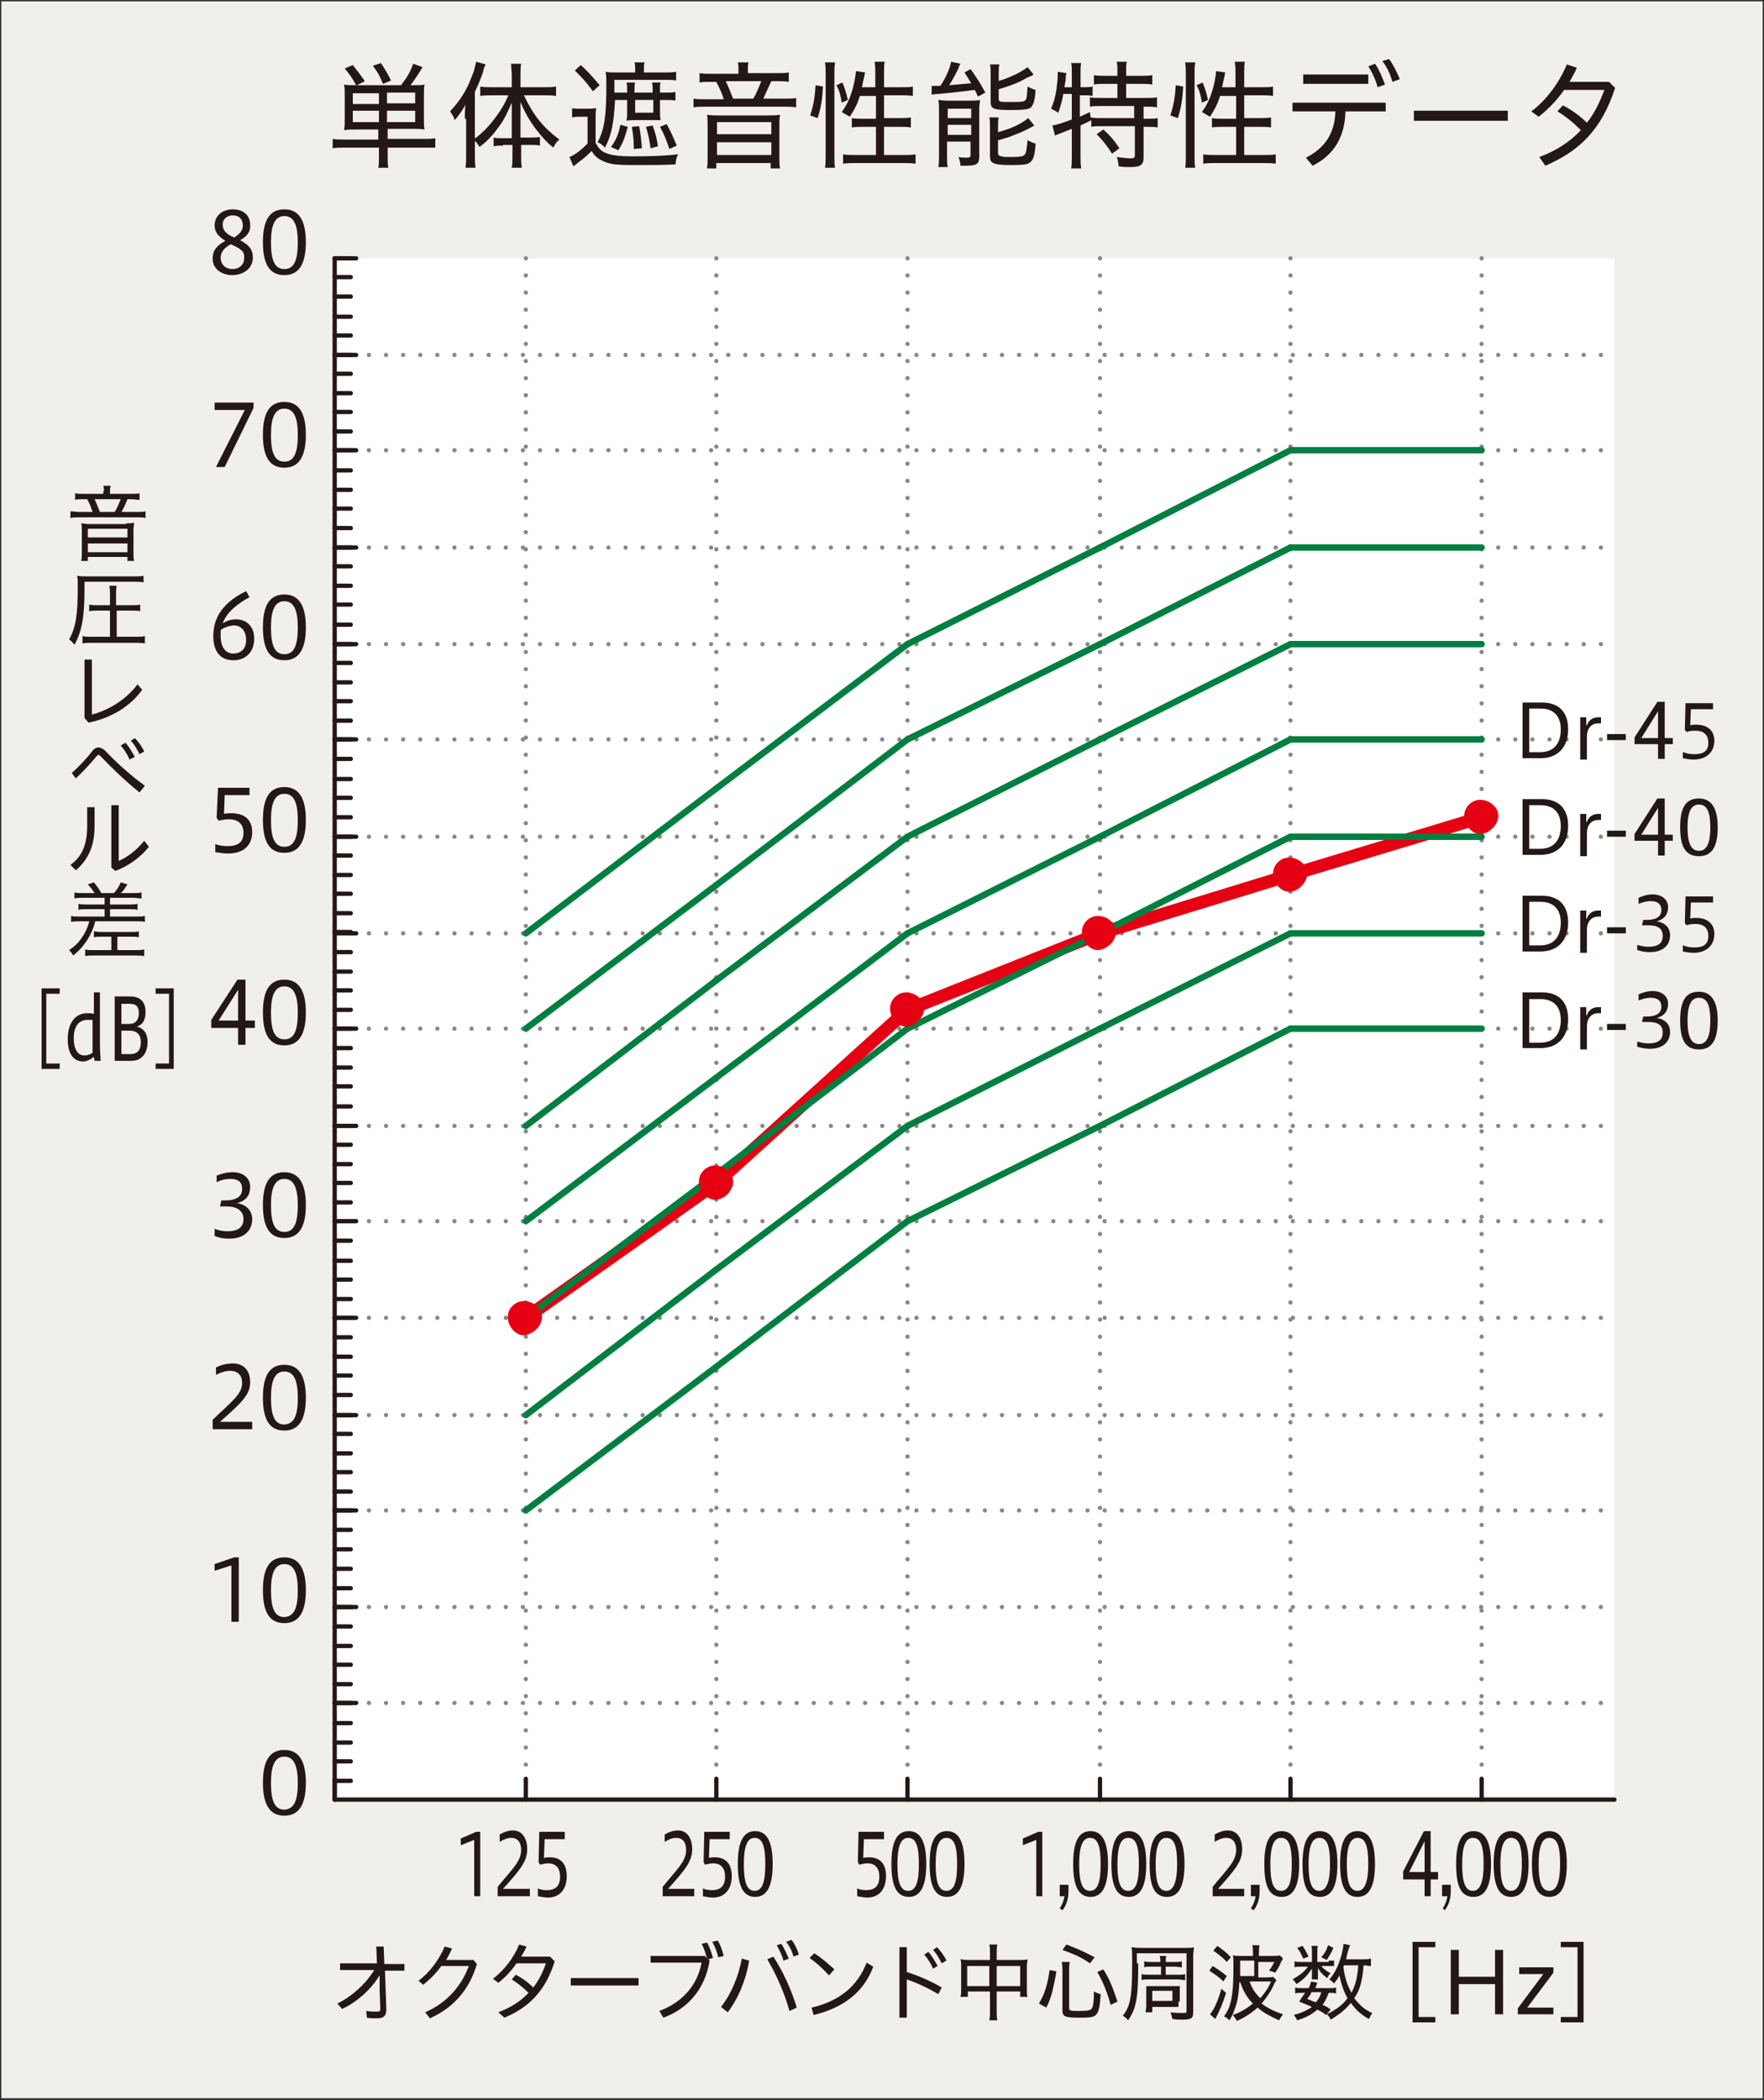 <?xml version="1.0" encoding="utf-8"?>
<svg version="1.1" xmlns="http://www.w3.org/2000/svg" xmlns:xlink="http://www.w3.org/1999/xlink" x="0px" y="0px" width="263px" height="313px" viewBox="0 0 263 313" style="enable-background:new 0 0 263 313;" xml:space="preserve">
<rect x="0" y="0" width="263" height="313" fill="#333333" stroke="none"/>
<style type="text/css">
.st0{fill:#F1EFE9;}
.st1{fill:#fff;}
	
	.st2{fill:none;stroke:#888;stroke-width:0.638;stroke-linecap:round;stroke-linejoin:round;stroke-miterlimit:10;stroke-dasharray:0,2.551;}
.st3{fill:none;stroke:#231815;stroke-width:0.638;stroke-linecap:round;stroke-linejoin:round;stroke-miterlimit:10;}
.st4{fill:none;stroke:#E50012;stroke-width:1.913;stroke-linecap:round;stroke-linejoin:round;stroke-miterlimit:10;}
.st5{fill:none;stroke:#007F41;stroke-width:0.957;stroke-linecap:round;stroke-linejoin:round;stroke-miterlimit:10;}
.st6{fill-rule:evenodd;clip-rule:evenodd;fill:#E50012;}
.st7{fill:#231815;}
</style>
<g>
	<rect x="0.2" y="0.2" class="st0" width="262.6" height="312.5"/>
	<rect x="49.9" y="38.5" class="st1" width="190.8" height="229.8"/>
	<line class="st2" x1="49.9" y1="253.8" x2="240.7" y2="253.8"/>
	<line class="st2" x1="49.9" y1="239.5" x2="240.7" y2="239.5"/>
	<line class="st2" x1="49.9" y1="225.1" x2="240.7" y2="225.1"/>
	<line class="st2" x1="49.9" y1="210.9" x2="240.7" y2="210.9"/>
	<line class="st2" x1="49.9" y1="196.4" x2="240.7" y2="196.4"/>
	<line class="st2" x1="49.9" y1="182" x2="240.7" y2="182"/>
	<line class="st2" x1="49.9" y1="167.8" x2="240.7" y2="167.8"/>
	<line class="st2" x1="49.9" y1="153.3" x2="240.7" y2="153.3"/>
	<line class="st2" x1="49.9" y1="139.1" x2="240.7" y2="139.1"/>
	<line class="st2" x1="49.9" y1="124.7" x2="240.7" y2="124.7"/>
	<line class="st2" x1="49.9" y1="110.2" x2="240.7" y2="110.2"/>
	<line class="st2" x1="49.9" y1="96" x2="240.7" y2="96"/>
	<line class="st2" x1="49.9" y1="81.6" x2="240.7" y2="81.6"/>
	<line class="st2" x1="49.9" y1="67.1" x2="240.7" y2="67.1"/>
	<line class="st2" x1="49.9" y1="52.9" x2="240.7" y2="52.9"/>
	<line class="st2" x1="49.9" y1="38.5" x2="49.9" y2="268.2"/>
	<line class="st2" x1="78.4" y1="38.5" x2="78.4" y2="268.2"/>
	<line class="st2" x1="106.8" y1="38.5" x2="106.8" y2="268.2"/>
	<line class="st2" x1="135.3" y1="38.5" x2="135.3" y2="268.2"/>
	<line class="st2" x1="164" y1="38.5" x2="164" y2="268.2"/>
	<line class="st2" x1="192.4" y1="38.5" x2="192.4" y2="268.2"/>
	<line class="st2" x1="220.9" y1="38.5" x2="220.9" y2="268.2"/>
	<line class="st3" x1="49.9" y1="38.5" x2="49.9" y2="268.2"/>
	<line class="st3" x1="49.9" y1="265.4" x2="52.3" y2="265.4"/>
	<line class="st3" x1="49.9" y1="262.5" x2="52.3" y2="262.5"/>
	<line class="st3" x1="49.9" y1="259.7" x2="52.3" y2="259.7"/>
	<line class="st3" x1="49.9" y1="256.8" x2="52.3" y2="256.8"/>
	<line class="st3" x1="49.9" y1="253.8" x2="52.3" y2="253.8"/>
	<line class="st3" x1="49.9" y1="251" x2="52.3" y2="251"/>
	<line class="st3" x1="49.9" y1="248.1" x2="52.3" y2="248.1"/>
	<line class="st3" x1="49.9" y1="245.3" x2="52.3" y2="245.3"/>
	<line class="st3" x1="49.9" y1="242.4" x2="52.3" y2="242.4"/>
	<line class="st3" x1="49.9" y1="239.5" x2="52.3" y2="239.5"/>
	<line class="st3" x1="49.9" y1="236.7" x2="52.3" y2="236.7"/>
	<line class="st3" x1="49.9" y1="233.8" x2="52.3" y2="233.8"/>
	<line class="st3" x1="49.9" y1="230.9" x2="52.3" y2="230.9"/>
	<line class="st3" x1="49.9" y1="228" x2="52.3" y2="228"/>
	<line class="st3" x1="49.9" y1="225.1" x2="52.3" y2="225.1"/>
	<line class="st3" x1="49.9" y1="222.3" x2="52.3" y2="222.3"/>
	<line class="st3" x1="49.9" y1="219.4" x2="52.3" y2="219.4"/>
	<line class="st3" x1="49.9" y1="216.6" x2="52.3" y2="216.6"/>
	<line class="st3" x1="49.9" y1="213.7" x2="52.3" y2="213.7"/>
	<line class="st3" x1="49.9" y1="210.9" x2="52.3" y2="210.9"/>
	<line class="st3" x1="49.9" y1="207.9" x2="52.3" y2="207.9"/>
	<line class="st3" x1="49.9" y1="205" x2="52.3" y2="205"/>
	<line class="st3" x1="49.9" y1="202.2" x2="52.3" y2="202.2"/>
	<line class="st3" x1="49.9" y1="199.3" x2="52.3" y2="199.3"/>
	<line class="st3" x1="49.9" y1="196.4" x2="52.3" y2="196.4"/>
	<line class="st3" x1="49.9" y1="193.6" x2="52.3" y2="193.6"/>
	<line class="st3" x1="49.9" y1="190.7" x2="52.3" y2="190.7"/>
	<line class="st3" x1="49.9" y1="187.9" x2="52.3" y2="187.9"/>
	<line class="st3" x1="49.9" y1="184.9" x2="52.3" y2="184.9"/>
	<line class="st3" x1="49.9" y1="182" x2="52.3" y2="182"/>
	<line class="st3" x1="49.9" y1="179.2" x2="52.3" y2="179.2"/>
	<line class="st3" x1="49.9" y1="176.3" x2="52.3" y2="176.3"/>
	<line class="st3" x1="49.9" y1="173.5" x2="52.3" y2="173.5"/>
	<line class="st3" x1="49.9" y1="170.6" x2="52.3" y2="170.6"/>
	<line class="st3" x1="49.9" y1="167.8" x2="52.3" y2="167.8"/>
	<line class="st3" x1="49.9" y1="164.9" x2="52.3" y2="164.9"/>
	<line class="st3" x1="49.9" y1="161.9" x2="52.3" y2="161.9"/>
	<line class="st3" x1="49.9" y1="159.1" x2="52.3" y2="159.1"/>
	<line class="st3" x1="49.9" y1="156.2" x2="52.3" y2="156.2"/>
	<line class="st3" x1="49.9" y1="153.3" x2="52.3" y2="153.3"/>
	<line class="st3" x1="49.9" y1="150.5" x2="52.3" y2="150.5"/>
	<line class="st3" x1="49.9" y1="147.6" x2="52.3" y2="147.6"/>
	<line class="st3" x1="49.9" y1="144.8" x2="52.3" y2="144.8"/>
	<line class="st3" x1="49.9" y1="141.9" x2="52.3" y2="141.9"/>
	<line class="st3" x1="49.9" y1="138.9" x2="52.3" y2="138.9"/>
	<line class="st3" x1="49.9" y1="136.1" x2="52.3" y2="136.1"/>
	<line class="st3" x1="49.9" y1="133.2" x2="52.3" y2="133.2"/>
	<line class="st3" x1="49.9" y1="130.4" x2="52.3" y2="130.4"/>
	<line class="st3" x1="49.9" y1="127.5" x2="52.3" y2="127.5"/>
	<line class="st3" x1="49.9" y1="124.7" x2="52.3" y2="124.7"/>
	<line class="st3" x1="49.9" y1="121.8" x2="52.3" y2="121.8"/>
	<line class="st3" x1="49.9" y1="118.9" x2="52.3" y2="118.9"/>
	<line class="st3" x1="49.9" y1="116.1" x2="52.3" y2="116.1"/>
	<line class="st3" x1="49.9" y1="113.1" x2="52.3" y2="113.1"/>
	<line class="st3" x1="49.9" y1="110.2" x2="52.3" y2="110.2"/>
	<line class="st3" x1="49.9" y1="107.4" x2="52.3" y2="107.4"/>
	<line class="st3" x1="49.9" y1="104.5" x2="52.3" y2="104.5"/>
	<line class="st3" x1="49.9" y1="101.7" x2="52.3" y2="101.7"/>
	<line class="st3" x1="49.9" y1="98.8" x2="52.3" y2="98.8"/>
	<line class="st3" x1="49.9" y1="96" x2="52.3" y2="96"/>
	<line class="st3" x1="49.9" y1="93.1" x2="52.3" y2="93.1"/>
	<line class="st3" x1="49.9" y1="90.1" x2="52.3" y2="90.1"/>
	<line class="st3" x1="49.9" y1="87.3" x2="52.3" y2="87.3"/>
	<line class="st3" x1="49.9" y1="84.4" x2="52.3" y2="84.4"/>
	<line class="st3" x1="49.9" y1="81.6" x2="52.3" y2="81.6"/>
	<line class="st3" x1="49.9" y1="78.7" x2="52.3" y2="78.7"/>
	<line class="st3" x1="49.9" y1="75.8" x2="52.3" y2="75.8"/>
	<line class="st3" x1="49.9" y1="73" x2="52.3" y2="73"/>
	<line class="st3" x1="49.9" y1="70.1" x2="52.3" y2="70.1"/>
	<line class="st3" x1="49.9" y1="67.1" x2="52.3" y2="67.1"/>
	<line class="st3" x1="49.9" y1="64.3" x2="52.3" y2="64.3"/>
	<line class="st3" x1="49.9" y1="61.4" x2="52.3" y2="61.4"/>
	<line class="st3" x1="49.9" y1="58.6" x2="52.3" y2="58.6"/>
	<line class="st3" x1="49.9" y1="55.7" x2="52.3" y2="55.7"/>
	<line class="st3" x1="49.9" y1="52.9" x2="52.3" y2="52.9"/>
	<line class="st3" x1="49.9" y1="50" x2="52.3" y2="50"/>
	<line class="st3" x1="49.9" y1="47.2" x2="52.3" y2="47.2"/>
	<line class="st3" x1="49.9" y1="44.2" x2="52.3" y2="44.2"/>
	<line class="st3" x1="49.9" y1="41.3" x2="52.3" y2="41.3"/>
	<line class="st3" x1="49.9" y1="38.5" x2="52.3" y2="38.5"/>
	<line class="st3" x1="49.9" y1="253.8" x2="53.1" y2="253.8"/>
	<line class="st3" x1="49.9" y1="239.5" x2="53.1" y2="239.5"/>
	<line class="st3" x1="49.9" y1="225.1" x2="53.1" y2="225.1"/>
	<line class="st3" x1="49.9" y1="210.9" x2="53.1" y2="210.9"/>
	<line class="st3" x1="49.9" y1="196.4" x2="53.1" y2="196.4"/>
	<line class="st3" x1="49.9" y1="182" x2="53.1" y2="182"/>
	<line class="st3" x1="49.9" y1="167.8" x2="53.1" y2="167.8"/>
	<line class="st3" x1="49.9" y1="153.3" x2="53.1" y2="153.3"/>
	<line class="st3" x1="49.9" y1="139.1" x2="53.1" y2="139.1"/>
	<line class="st3" x1="49.9" y1="124.7" x2="53.1" y2="124.7"/>
	<line class="st3" x1="49.9" y1="110.2" x2="53.1" y2="110.2"/>
	<line class="st3" x1="49.9" y1="96" x2="53.1" y2="96"/>
	<line class="st3" x1="49.9" y1="81.6" x2="53.1" y2="81.6"/>
	<line class="st3" x1="49.9" y1="67.1" x2="53.1" y2="67.1"/>
	<line class="st3" x1="49.9" y1="52.9" x2="53.1" y2="52.9"/>
	<line class="st3" x1="49.9" y1="38.5" x2="53.1" y2="38.5"/>
	<line class="st3" x1="49.9" y1="268.2" x2="240.7" y2="268.2"/>
	<line class="st3" x1="49.9" y1="268.2" x2="49.9" y2="265.1"/>
	<line class="st3" x1="78.4" y1="268.2" x2="78.4" y2="265.1"/>
	<line class="st3" x1="106.8" y1="268.2" x2="106.8" y2="265.1"/>
	<line class="st3" x1="135.3" y1="268.2" x2="135.3" y2="265.1"/>
	<line class="st3" x1="164" y1="268.2" x2="164" y2="265.1"/>
	<line class="st3" x1="192.4" y1="268.2" x2="192.4" y2="265.1"/>
	<line class="st3" x1="220.9" y1="268.2" x2="220.9" y2="265.1"/>
	<line class="st4" x1="78.4" y1="196.4" x2="106.8" y2="176.3"/>
	<line class="st4" x1="106.8" y1="176.3" x2="135.3" y2="150.5"/>
	<line class="st4" x1="135.3" y1="150.5" x2="164" y2="139.1"/>
	<line class="st4" x1="164" y1="139.1" x2="192.4" y2="130.4"/>
	<line class="st4" x1="192.4" y1="130.4" x2="220.9" y2="121.8"/>
	<g>
		<line class="st5" x1="78.4" y1="225.1" x2="106.8" y2="203.7"/>
		<line class="st5" x1="106.8" y1="203.7" x2="135.3" y2="182"/>
		<line class="st5" x1="135.3" y1="182" x2="164" y2="167.8"/>
		<line class="st5" x1="164" y1="167.8" x2="192.4" y2="153.3"/>
		<line class="st5" x1="192.4" y1="153.3" x2="220.9" y2="153.3"/>
		<line class="st5" x1="78.4" y1="210.9" x2="106.8" y2="189.2"/>
		<line class="st5" x1="106.8" y1="189.2" x2="135.3" y2="167.8"/>
		<line class="st5" x1="135.3" y1="167.8" x2="164" y2="153.3"/>
		<line class="st5" x1="164" y1="153.3" x2="192.4" y2="139.1"/>
		<line class="st5" x1="192.4" y1="139.1" x2="220.9" y2="139.1"/>
		<line class="st5" x1="78.4" y1="196.4" x2="106.8" y2="175"/>
		<line class="st5" x1="106.8" y1="175" x2="135.3" y2="153.3"/>
		<line class="st5" x1="135.3" y1="153.3" x2="164" y2="139.1"/>
		<line class="st5" x1="164" y1="139.1" x2="192.4" y2="124.7"/>
		<line class="st5" x1="192.4" y1="124.7" x2="220.9" y2="124.7"/>
		<line class="st5" x1="78.4" y1="182" x2="106.8" y2="160.6"/>
		<line class="st5" x1="106.8" y1="160.6" x2="135.3" y2="139.1"/>
		<line class="st5" x1="135.3" y1="139.1" x2="164" y2="124.7"/>
		<line class="st5" x1="164" y1="124.7" x2="192.4" y2="110.2"/>
		<line class="st5" x1="192.4" y1="110.2" x2="220.9" y2="110.2"/>
		<line class="st5" x1="78.4" y1="167.8" x2="106.8" y2="146.1"/>
		<line class="st5" x1="106.8" y1="146.1" x2="135.3" y2="124.7"/>
		<line class="st5" x1="135.3" y1="124.7" x2="164" y2="110.2"/>
		<line class="st5" x1="164" y1="110.2" x2="192.4" y2="96"/>
		<line class="st5" x1="192.4" y1="96" x2="220.9" y2="96"/>
		<line class="st5" x1="78.4" y1="153.3" x2="106.8" y2="131.9"/>
		<line class="st5" x1="106.8" y1="131.9" x2="135.3" y2="110.2"/>
		<line class="st5" x1="135.3" y1="110.2" x2="164" y2="96"/>
		<line class="st5" x1="164" y1="96" x2="192.4" y2="81.6"/>
		<line class="st5" x1="192.4" y1="81.6" x2="220.9" y2="81.6"/>
		<line class="st5" x1="78.4" y1="139.1" x2="106.8" y2="117.5"/>
		<line class="st5" x1="106.8" y1="117.5" x2="135.3" y2="96"/>
		<line class="st5" x1="135.3" y1="96" x2="164" y2="81.6"/>
		<line class="st5" x1="164" y1="81.6" x2="192.4" y2="67.1"/>
		<line class="st5" x1="192.4" y1="67.1" x2="220.9" y2="67.1"/>
	</g>
	<path class="st6" d="M80.8,196.3c0-1.3-1.3-2.4-2.7-2.4c-1.3,0-2.4,1.1-2.4,2.4c0,1.3,1.1,2.7,2.4,2.7
		C79.5,198.9,80.8,197.6,80.8,196.3z"/>
	<path class="st6" d="M109.3,176.1c0-1.3-1.3-2.4-2.7-2.4c-1.3,0-2.4,1.1-2.4,2.4c0,1.3,1.1,2.7,2.4,2.7
		C108,178.8,109.3,177.5,109.3,176.1z"/>
	<path class="st6" d="M137.8,150.3c0-1.3-1.3-2.4-2.7-2.4c-1.3,0-2.4,1.1-2.4,2.4c0,1.3,1.1,2.7,2.4,2.7
		C136.4,153,137.8,151.6,137.8,150.3z"/>
	<path class="st6" d="M166.4,138.9c0-1.3-1.3-2.4-2.7-2.4c-1.3,0-2.4,1.1-2.4,2.4c0,1.3,1.1,2.7,2.4,2.7
		C165.1,141.5,166.4,140.2,166.4,138.9z"/>
	<path class="st6" d="M194.9,130.2c0-1.3-1.3-2.4-2.7-2.4c-1.3,0-2.4,1.1-2.4,2.4c0,1.3,1.1,2.7,2.4,2.7
		C193.6,132.9,194.9,131.5,194.9,130.2z"/>
	<path class="st6" d="M223.4,121.6c0-1.3-1.3-2.4-2.7-2.4c-1.3,0-2.4,1.1-2.4,2.4c0,1.3,1.1,2.7,2.4,2.7
		C222,124.3,223.4,122.9,223.4,121.6z"/>
	<g>
		<path class="st7" d="M35.8,35.8c1.1,0.6,1.9,1.2,1.9,2.6c0,1.6-1.4,2.6-3.1,2.6c-1.4,0-2.9-0.8-2.9-2.5c0-1.3,0.8-2,1.9-2.6
			c-0.9-0.6-1.6-1.2-1.6-2.3c0-1.4,1.1-2.4,2.7-2.4c1.7,0,2.6,1,2.6,2.3C37.4,34.6,36.7,35.3,35.8,35.8z M34.4,36.4
			c-1.1,0.6-1.5,1.3-1.5,2c0,1,0.7,1.7,1.8,1.7c1,0,1.7-0.7,1.7-1.6C36.5,37.5,36,37.1,34.4,36.4z M34.9,35.4c0.8-0.5,1.3-1,1.3-1.8
			c0-0.9-0.5-1.5-1.5-1.5c-0.9,0-1.5,0.6-1.5,1.3C33.2,34.3,33.6,34.8,34.9,35.4z"/>
		<path class="st7" d="M39.2,36.1c0-3.3,1-4.9,3.2-4.9s3.2,1.7,3.2,4.9c0,3.2-1,4.9-3.2,4.9S39.2,39.4,39.2,36.1z M44.4,36.1
			c0-2.6-0.6-3.9-2-3.9c-1.4,0-2,1.3-2,3.9c0,2.6,0.5,4,2,4C43.9,40.1,44.4,38.7,44.4,36.1z"/>
		<path class="st7" d="M32.2,69.6l4.3-8.5H32V60h5.8v0.8l-4.3,8.8H32.2z"/>
		<path class="st7" d="M39.2,64.8c0-3.3,1-4.9,3.2-4.9s3.2,1.7,3.2,4.9c0,3.2-1,4.9-3.2,4.9S39.2,68.1,39.2,64.8z M44.4,64.8
			c0-2.6-0.6-3.9-2-3.9c-1.4,0-2,1.3-2,3.9c0,2.6,0.5,4,2,4C43.9,68.8,44.4,67.4,44.4,64.8z"/>
		<path class="st7" d="M37.2,89c-2,1.1-3.4,2.3-4,3.9c0.6-0.4,1.3-0.6,2-0.6c1.4,0,2.7,0.9,2.7,2.9c0,1.9-1.2,3.2-3.1,3.2
			c-2.1,0-3-1.5-3-3.6c0-2.9,1.6-5.1,4.9-6.7L37.2,89z M32.9,93.9c0,0.2,0,0.4,0,0.8c0,1.9,0.8,2.7,1.9,2.7c1.1,0,1.9-0.7,1.9-2
			c0-1.2-0.6-2.2-1.9-2.2C34.1,93.3,33.4,93.5,32.9,93.9z"/>
		<path class="st7" d="M39.2,93.5c0-3.3,1-4.9,3.2-4.9s3.2,1.7,3.2,4.9c0,3.2-1,4.9-3.2,4.9S39.2,96.8,39.2,93.5z M44.4,93.5
			c0-2.6-0.6-3.9-2-3.9c-1.4,0-2,1.3-2,3.9c0,2.6,0.5,4,2,4C43.9,97.5,44.4,96.1,44.4,93.5z"/>
		<path class="st7" d="M32.1,125.8c0.5,0.2,1.2,0.3,1.8,0.3c1.5,0,2.4-0.5,2.4-2c0-1.3-0.8-2-2.2-2c-0.4,0-1,0.1-1.5,0.2l-0.3-0.4
			l0.2-4.5h4.7v1.1h-3.7l-0.1,2.8c0.4-0.1,0.7-0.1,1.1-0.1c2.1,0,3.1,1.1,3.1,2.8c0,1.9-1.2,3.2-3.6,3.2c-0.6,0-1.3-0.1-1.9-0.2
			V125.8z"/>
		<path class="st7" d="M39.2,122.2c0-3.3,1-4.9,3.2-4.9s3.2,1.7,3.2,4.9c0,3.2-1,4.9-3.2,4.9S39.2,125.5,39.2,122.2z M44.4,122.2
			c0-2.6-0.6-3.9-2-3.9c-1.4,0-2,1.3-2,3.9c0,2.6,0.5,4,2,4C43.9,126.2,44.4,124.8,44.4,122.2z"/>
		<path class="st7" d="M35.5,155.7v-2.5h-4V152l3.9-6h1.2v6.1H38v1.1h-1.4v2.5H35.5z M35.5,152.1v-4.6l-2.9,4.6H35.5z"/>
		<path class="st7" d="M39.2,150.9c0-3.3,1-4.9,3.2-4.9s3.2,1.7,3.2,4.9c0,3.2-1,4.9-3.2,4.9S39.2,154.2,39.2,150.9z M44.4,150.9
			c0-2.6-0.6-3.9-2-3.9c-1.4,0-2,1.3-2,3.9c0,2.6,0.5,4,2,4C43.9,154.9,44.4,153.5,44.4,150.9z"/>
		<path class="st7" d="M31.9,183.1c0.5,0.2,1.2,0.4,2,0.4c1.7,0,2.4-0.7,2.4-1.8c0-1.3-1-1.9-2.5-1.9h-1l0.2-0.9h0.6
			c1.5,0,2.5-0.5,2.5-1.7c0-0.9-0.4-1.5-1.8-1.5c-0.9,0-1.7,0.3-2,0.5v-1c0.8-0.3,1.5-0.5,2.4-0.5c1.6,0,2.6,0.9,2.6,2.2
			c0,1.2-0.6,2.1-2,2.4c1.4,0.2,2.3,1.1,2.3,2.4c0,1.6-1.1,2.9-3.4,2.9c-1.1,0-1.7-0.2-2.2-0.4V183.1z"/>
		<path class="st7" d="M39.2,179.6c0-3.3,1-4.9,3.2-4.9s3.2,1.7,3.2,4.9c0,3.2-1,4.9-3.2,4.9S39.2,182.9,39.2,179.6z M44.4,179.6
			c0-2.6-0.6-3.9-2-3.9c-1.4,0-2,1.3-2,3.9c0,2.6,0.5,4,2,4C43.9,183.6,44.4,182.2,44.4,179.6z"/>
		<path class="st7" d="M31.7,213v-1.4c2.8-2.7,4.4-3.8,4.4-5.5c0-1.1-0.6-1.8-1.8-1.8c-0.8,0-1.5,0.3-2.1,0.6v-1.1
			c0.8-0.4,1.6-0.6,2.5-0.6c1.7,0,2.6,1.1,2.6,2.8c0,1.8-1.2,3-4.5,5.9h4.8v1.1H31.7z"/>
		<path class="st7" d="M39.2,208.3c0-3.3,1-4.9,3.2-4.9s3.2,1.7,3.2,4.9c0,3.2-1,4.9-3.2,4.9S39.2,211.6,39.2,208.3z M44.4,208.3
			c0-2.6-0.6-3.9-2-3.9c-1.4,0-2,1.3-2,3.9c0,2.6,0.5,4,2,4C43.9,212.2,44.4,210.9,44.4,208.3z"/>
		<path class="st7" d="M34.5,241.7v-8.4l-2.5,0.8v-1l2.9-1h0.7v9.6H34.5z"/>
		<path class="st7" d="M39.2,237c0-3.3,1-4.9,3.2-4.9s3.2,1.7,3.2,4.9c0,3.2-1,4.9-3.2,4.9S39.2,240.3,39.2,237z M44.4,237
			c0-2.6-0.6-3.9-2-3.9c-1.4,0-2,1.3-2,3.9c0,2.6,0.5,4,2,4C43.9,240.9,44.4,239.6,44.4,237z"/>
		<path class="st7" d="M39.2,265.7c0-3.3,1-4.9,3.2-4.9s3.2,1.7,3.2,4.9c0,3.2-1,4.9-3.2,4.9S39.2,268.9,39.2,265.7z M44.4,265.7
			c0-2.6-0.6-3.9-2-3.9c-1.4,0-2,1.3-2,3.9c0,2.6,0.5,4,2,4C43.9,269.6,44.4,268.3,44.4,265.7z"/>
	</g>
	<g>
		<path class="st7" d="M227,113.1v-8.4h2.9c2.5,0,3.9,1.4,3.9,4c0,2.6-1.5,4.3-4.1,4.3H227z M228,105.6v6.5h1.6c2,0,3.1-1.2,3.1-3.4
			c0-2.2-1.3-3.1-3-3.1H228z"/>
		<path class="st7" d="M235.6,113.1v-6.2h0.9v1.2h0.1c0.2-0.7,0.8-1.2,1.7-1.2c0.2,0,0.3,0,0.4,0v0.9c-0.1,0-0.2,0-0.4,0
			c-0.8,0-1.7,0.5-1.7,2v3.4H235.6z"/>
		<path class="st7" d="M239.6,109.4h2.8v0.9h-2.8V109.4z"/>
		<path class="st7" d="M247.2,113.1v-2.2h-3.5v-1l3.4-5.3h1.1v5.4h1.2v0.9h-1.2v2.2H247.2z M247.2,110v-4l-2.5,4H247.2z"/>
		<path class="st7" d="M251,112.1c0.4,0.2,1,0.3,1.6,0.3c1.3,0,2.1-0.4,2.1-1.7c0-1.2-0.7-1.8-1.9-1.8c-0.3,0-0.9,0-1.3,0.2
			l-0.3-0.3l0.1-4h4.1v0.9h-3.3l-0.1,2.4c0.3-0.1,0.6-0.1,0.9-0.1c1.8,0,2.7,1,2.7,2.4c0,1.6-1.1,2.8-3.1,2.8
			c-0.5,0-1.1-0.1-1.6-0.2V112.1z"/>
		<path class="st7" d="M227,127.5v-8.4h2.9c2.5,0,3.9,1.4,3.9,4c0,2.6-1.5,4.3-4.1,4.3H227z M228,120v6.5h1.6c2,0,3.1-1.2,3.1-3.4
			c0-2.2-1.3-3.1-3-3.1H228z"/>
		<path class="st7" d="M235.6,127.5v-6.2h0.9v1.2h0.1c0.2-0.7,0.8-1.2,1.7-1.2c0.2,0,0.3,0,0.4,0v0.9c-0.1,0-0.2,0-0.4,0
			c-0.8,0-1.7,0.5-1.7,2v3.4H235.6z"/>
		<path class="st7" d="M239.6,123.8h2.8v0.9h-2.8V123.8z"/>
		<path class="st7" d="M247.2,127.5v-2.2h-3.5v-1l3.4-5.3h1.1v5.4h1.2v0.9h-1.2v2.2H247.2z M247.2,124.4v-4l-2.5,4H247.2z"/>
		<path class="st7" d="M250.5,123.3c0-2.9,0.8-4.3,2.8-4.3c1.9,0,2.8,1.5,2.8,4.3c0,2.8-0.8,4.3-2.8,4.3
			C251.3,127.6,250.5,126.2,250.5,123.3z M255,123.3c0-2.3-0.5-3.4-1.7-3.4c-1.2,0-1.7,1.2-1.7,3.4c0,2.3,0.5,3.5,1.7,3.5
			C254.5,126.8,255,125.6,255,123.3z"/>
		<path class="st7" d="M227,141.9v-8.4h2.9c2.5,0,3.9,1.4,3.9,4c0,2.6-1.5,4.3-4.1,4.3H227z M228,134.4v6.5h1.6c2,0,3.1-1.2,3.1-3.4
			c0-2.2-1.3-3.1-3-3.1H228z"/>
		<path class="st7" d="M235.6,141.9v-6.2h0.9v1.2h0.1c0.2-0.7,0.8-1.2,1.7-1.2c0.2,0,0.3,0,0.4,0v0.9c-0.1,0-0.2,0-0.4,0
			c-0.8,0-1.7,0.5-1.7,2v3.4H235.6z"/>
		<path class="st7" d="M239.6,138.2h2.8v0.9h-2.8V138.2z"/>
		<path class="st7" d="M244,140.8c0.4,0.1,1,0.3,1.8,0.3c1.5,0,2.1-0.6,2.1-1.6c0-1.2-0.8-1.6-2.2-1.6h-0.9l0.2-0.8h0.5
			c1.3,0,2.2-0.4,2.2-1.5c0-0.7-0.4-1.3-1.6-1.3c-0.8,0-1.5,0.3-1.8,0.4v-0.9c0.7-0.3,1.3-0.5,2.1-0.5c1.4,0,2.3,0.8,2.3,1.9
			c0,1-0.5,1.8-1.7,2.1c1.2,0.2,2,0.9,2,2.1c0,1.4-1,2.5-3,2.5c-0.9,0-1.5-0.2-1.9-0.3V140.8z"/>
		<path class="st7" d="M251,140.9c0.4,0.2,1,0.3,1.6,0.3c1.3,0,2.1-0.4,2.1-1.7c0-1.2-0.7-1.8-1.9-1.8c-0.3,0-0.9,0-1.3,0.2
			l-0.3-0.3l0.1-4h4.1v0.9h-3.3l-0.1,2.4c0.3-0.1,0.6-0.1,0.9-0.1c1.8,0,2.7,1,2.7,2.4c0,1.6-1.1,2.8-3.1,2.8
			c-0.5,0-1.1-0.1-1.6-0.2V140.9z"/>
		<path class="st7" d="M227,156.3v-8.4h2.9c2.5,0,3.9,1.4,3.9,4c0,2.6-1.5,4.3-4.1,4.3H227z M228,148.9v6.5h1.6c2,0,3.1-1.2,3.1-3.4
			c0-2.2-1.3-3.1-3-3.1H228z"/>
		<path class="st7" d="M235.6,156.3v-6.2h0.9v1.2h0.1c0.2-0.7,0.8-1.2,1.7-1.2c0.2,0,0.3,0,0.4,0v0.9c-0.1,0-0.2,0-0.4,0
			c-0.8,0-1.7,0.5-1.7,2v3.4H235.6z"/>
		<path class="st7" d="M239.6,152.6h2.8v0.9h-2.8V152.6z"/>
		<path class="st7" d="M244,155.2c0.4,0.1,1,0.3,1.8,0.3c1.5,0,2.1-0.6,2.1-1.6c0-1.2-0.8-1.6-2.2-1.6h-0.9l0.2-0.8h0.5
			c1.3,0,2.2-0.4,2.2-1.5c0-0.7-0.4-1.3-1.6-1.3c-0.8,0-1.5,0.3-1.8,0.4v-0.9c0.7-0.3,1.3-0.5,2.1-0.5c1.4,0,2.3,0.8,2.3,1.9
			c0,1-0.5,1.8-1.7,2.1c1.2,0.2,2,0.9,2,2.1c0,1.4-1,2.5-3,2.5c-0.9,0-1.5-0.2-1.9-0.3V155.2z"/>
		<path class="st7" d="M250.5,152.1c0-2.9,0.8-4.3,2.8-4.3c1.9,0,2.8,1.5,2.8,4.3c0,2.8-0.8,4.3-2.8,4.3
			C251.3,156.4,250.5,155,250.5,152.1z M255,152.1c0-2.3-0.5-3.4-1.7-3.4c-1.2,0-1.7,1.2-1.7,3.4c0,2.3,0.5,3.5,1.7,3.5
			C254.5,155.6,255,154.4,255,152.1z"/>
	</g>
	<g>
		<path class="st7" d="M15.5,73.2c0-0.3,0-0.5-0.1-0.8h1.1c-0.1,0.3-0.1,0.5-0.1,0.8v0.4h3c0.7,0,1.1,0,1.4-0.1v1
			c-0.4,0-0.7-0.1-1.3-0.1H19c-0.3,0.8-0.6,1.4-0.9,1.9h2.1c0.8,0,1.1,0,1.5-0.1v1c-0.3-0.1-0.7-0.1-1.5-0.1H12
			c-0.7,0-1.1,0-1.5,0.1v-1c0.3,0,0.8,0.1,1.5,0.1h1.8c-0.2-0.6-0.4-1.2-0.8-1.9h-0.6c-0.6,0-0.9,0-1.2,0.1v-1
			c0.3,0.1,0.7,0.1,1.3,0.1h2.9V73.2z M18.8,78c0.5,0,0.7,0,1.2-0.1c0,0.4-0.1,0.6-0.1,1v3.6c0,0.5,0,0.8,0.1,1.1h-1v-0.6h-5.9v0.6
			h-1c0.1-0.4,0.1-0.7,0.1-1.1V79c0-0.3,0-0.7-0.1-1c0.4,0,0.7,0.1,1.1,0.1H18.8z M13.1,80.1H19v-1.3h-5.9V80.1z M13.1,82.3H19V81
			h-5.9V82.3z M17.1,76.3c0.4-0.6,0.6-1.2,0.9-1.9h-3.9c0.2,0.4,0.5,1.2,0.8,1.9H17.1z"/>
		<path class="st7" d="M12.6,87.8c0,4.2-0.4,6.3-1.5,8.3c-0.3-0.4-0.5-0.6-0.8-0.8c1-1.8,1.3-3.6,1.3-8c0-0.7,0-1.1-0.1-1.5
			c0.4,0.1,0.9,0.1,1.6,0.1H20c0.7,0,1.1,0,1.4-0.1v1c-0.4-0.1-0.7-0.1-1.4-0.1h-7.4V87.8z M16.5,91h-1.9c-0.5,0-0.9,0-1.3,0.1v-1
			c0.4,0.1,0.8,0.1,1.3,0.1h1.8v-1.6c0-0.5,0-0.8-0.1-1.3h1.1c-0.1,0.4-0.1,0.8-0.1,1.3v1.6h2.3c0.6,0,0.9,0,1.3-0.1v1
			C20.6,91,20.3,91,19.7,91h-2.3v3.9h2.8c0.6,0,1,0,1.4-0.1v1.1c-0.4-0.1-0.9-0.1-1.4-0.1h-6.5c-0.5,0-1,0-1.4,0.1v-1.1
			c0.4,0.1,0.8,0.1,1.4,0.1h2.7V91z"/>
		<path class="st7" d="M13.7,98.3v8.2c2.3-0.6,5-2.1,6.8-4.5l0.7,0.8c-1.8,2.5-4.6,4.2-8,4.9l-0.6-0.7v-8.7H13.7z"/>
		<path class="st7" d="M10.7,115.2c1-0.9,2.1-2,3-3.2c0.3-0.4,0.6-0.6,1-0.6c0.3,0,0.7,0.2,1,0.5c1.5,1.6,3.8,3.7,5.9,5.2l-0.8,1
			c-2-1.6-4.3-3.8-5.8-5.4c-0.1-0.1-0.2-0.2-0.3-0.2c-0.1,0-0.2,0.1-0.3,0.2c-1,1.2-2,2.3-3.1,3.3L10.7,115.2z M18.7,110.7
			c0.5,0.5,1,1.4,1.4,2.1l-0.8,0.4c-0.3-0.8-0.8-1.5-1.3-2.1L18.7,110.7z M20.1,110c0.5,0.5,1.1,1.3,1.4,2l-0.7,0.4
			c-0.4-0.8-0.8-1.5-1.3-2L20.1,110z"/>
		<path class="st7" d="M14.1,120.3v2.8c0,2.9-0.9,5-2.8,6.6l-0.8-0.8c1.8-1.3,2.5-3.1,2.5-5.9v-2.7H14.1z M17.7,120v8.3
			c1.2-0.5,2.6-1.5,3.8-3l0.7,0.9c-1.2,1.5-2.9,2.8-5,3.6l-0.6-0.5V120H17.7z"/>
		<path class="st7" d="M12.4,133.8c-0.5,0-0.9,0-1.3,0.1V133c0.3,0.1,0.7,0.1,1.3,0.1h1.7c-0.3-0.5-0.6-0.8-1-1.3l0.9-0.3
			c0.4,0.5,0.8,1,1.1,1.6H17c0.5-0.6,0.7-0.9,1-1.6l1,0.3c-0.4,0.6-0.6,1-1,1.3h1.8c0.6,0,0.9,0,1.3-0.1v0.9c-0.4,0-0.7-0.1-1.3-0.1
			h-3.4v1h3c0.5,0,0.7,0,1.1-0.1v0.9c-0.3-0.1-0.6-0.1-1.1-0.1h-3v1.1h3.9c0.6,0,0.9,0,1.3-0.1v0.9c-0.3-0.1-0.7-0.1-1.3-0.1h-6.1
			c-0.3,1.2-0.7,2-1.2,2.8c-0.6,0.9-1.2,1.6-2.1,2.3c-0.2-0.4-0.3-0.5-0.6-0.8c0.9-0.6,1.4-1.1,2-2c0.4-0.6,0.8-1.4,1-2.3h-1.4
			c-0.5,0-0.9,0-1.3,0.1v-0.9c0.3,0.1,0.7,0.1,1.3,0.1h3.7v-1.1h-2.8c-0.5,0-0.8,0-1.1,0.1v-0.9c0.3,0.1,0.6,0.1,1.1,0.1h2.8v-1
			H12.4z M15,139.6c-0.4,0-0.7,0-1,0.1v-0.9c0.3,0,0.5,0.1,1,0.1h4.6c0.5,0,0.8,0,1.1-0.1v0.9c-0.3-0.1-0.6-0.1-1.1-0.1h-2.1v2h2.7
			c0.5,0,0.9,0,1.3-0.1v1c-0.4-0.1-0.8-0.1-1.3-0.1H14c-0.5,0-0.9,0-1.3,0.1v-1c0.4,0.1,0.6,0.1,1.2,0.1h2.7v-2H15z"/>
		<path class="st7" d="M8.9,148.1h-2v10.4h2v0.8H6.2v-12h2.7V148.1z"/>
		<path class="st7" d="M14.1,158.1c0-0.2-0.1-0.4-0.1-0.6c-0.5,0.4-1.1,0.7-1.6,0.7c-1.3,0-2.3-1-2.3-3.3c0-2.8,1.4-3.9,2.9-3.9
			c0.3,0,0.6,0,1,0.1v-3.2h0.9v7.9c0,0.9,0.1,1.7,0.1,2.3H14.1z M13,152c-1.1,0-2,0.8-2,2.7c0,2,0.8,2.6,1.6,2.6
			c0.5,0,0.9-0.2,1.2-0.4V152H13z"/>
		<path class="st7" d="M17.1,158.1v-9.6h2.3c1.5,0,2.3,0.8,2.3,2.3c0,1.2-0.4,1.9-1.3,2.2c0.9,0.2,1.6,0.9,1.6,2.3
			c0,1.7-0.9,2.8-2.4,2.8H17.1z M18.1,149.6v3h1.2c0.9,0,1.4-0.6,1.4-1.6c0-1-0.4-1.4-1.4-1.4H18.1z M18.1,153.6v3.5h1.3
			c1.1,0,1.6-0.6,1.6-1.8c0-1.2-0.7-1.7-1.7-1.7H18.1z"/>
		<path class="st7" d="M25.9,147.3v12h-2.7v-0.8h2v-10.4h-2v-0.8H25.9z"/>
	</g>
	<g>
		<path class="st7" d="M50.7,293.6v-1h5.5l-0.1-2.5l1.1,0l0.1,2.6h3v1h-2.9l0.2,5.8c0,1-0.5,1.3-1.4,1.3c-0.6,0-1,0-1.5-0.1l-0.1-1
			c0.6,0.1,1.1,0.1,1.6,0.1c0.4,0,0.5-0.1,0.5-0.4l-0.1-2.9l0-2.1c-1.3,2.1-3.4,4-5.6,5l-0.7-0.8c2.2-1.1,4.2-2.9,5.5-5H50.7z"/>
		<path class="st7" d="M70.5,292l0.6,0.7c-1.2,4.1-3.7,6.6-7,8.1l-0.7-0.9c3.2-1.4,5.4-3.9,6.5-6.9h-4.1c-0.8,1.1-1.7,2-2.7,2.8
			l-0.7-0.6c1.6-1.2,3-3,3.9-5.1l1.1,0.3c-0.3,0.6-0.5,1.1-0.9,1.7H70.5z"/>
		<path class="st7" d="M74.3,299.9c1.8-0.7,3.3-1.6,4.5-2.9c-0.8-0.8-1.7-1.5-2.5-2l0.6-0.7c0.8,0.4,1.8,1.1,2.6,1.9
			c0.8-1,1.4-2.2,1.9-3.6h-4.4c-0.8,1.2-1.8,2.2-2.7,2.9l-0.8-0.6c1.6-1.2,3.1-3.1,3.9-5.1l1.1,0.3c-0.2,0.5-0.5,1-0.8,1.5h4.3
			l0.7,0.7c-1.4,4.5-3.9,6.9-7.5,8.4L74.3,299.9z"/>
		<path class="st7" d="M95.2,294.8v1.1H85.1v-1.1H95.2z"/>
		<path class="st7" d="M105.4,291.9c-0.2-0.8-0.4-1.5-0.8-2.2l0.8-0.2c0.4,0.6,0.7,1.6,0.9,2.3l-0.7,0.2l0.2,0.2
			c-0.7,4.3-3.3,7.2-6.9,8.5l-0.6-1c3.5-1.3,5.7-3.9,6.3-7.2H97v-1h8.1L105.4,291.9z M107,289.2c0.4,0.6,0.7,1.5,0.9,2.3l-0.8,0.2
			c-0.2-0.8-0.5-1.6-0.9-2.3L107,289.2z"/>
		<path class="st7" d="M107.5,299.1c1.5-1.9,2.6-4.5,3.1-7.2l1.1,0.3c-0.5,2.9-1.6,5.6-3.2,7.7L107.5,299.1z M115.3,291.6
			c1.5,2.3,2.7,5,3.5,7.6l-1.1,0.5c-0.7-2.6-1.9-5.3-3.3-7.7L115.3,291.6z M116.5,289.7c0.4,0.6,0.8,1.5,1.1,2.2l-0.8,0.3
			c-0.2-0.8-0.6-1.6-1-2.3L116.5,289.7z M118,289.1c0.5,0.6,0.9,1.5,1.1,2.2l-0.8,0.3c-0.2-0.8-0.6-1.6-1.1-2.2L118,289.1z"/>
		<path class="st7" d="M121.4,291.1c1.1,0.7,2,1.5,3,2.4l-0.8,0.9c-1-1.1-1.9-1.9-2.9-2.6L121.4,291.1z M121,299.2
			c3.9-0.9,6.8-3,8.2-6.7l1,0.6c-1.5,4-4.7,6.2-8.9,7.2L121,299.2z"/>
		<path class="st7" d="M135.2,293.9c1.6,0.5,3.5,1.3,5.2,2.3l-0.5,1c-1.5-0.9-3.2-1.7-4.7-2.2v5.7h-1.1v-10.5h1.1V293.9z
			 M138.4,290.9c0.5,0.5,1,1.4,1.4,2.1l-0.7,0.4c-0.3-0.8-0.8-1.5-1.3-2.1L138.4,290.9z M139.7,290.2c0.5,0.5,1.1,1.3,1.4,2
			l-0.7,0.4c-0.4-0.8-0.8-1.5-1.3-2L139.7,290.2z"/>
		<path class="st7" d="M147.6,291.1c0-0.6,0-0.9-0.1-1.3h1.2c-0.1,0.4-0.1,0.7-0.1,1.3v1h3.6c0.4,0,0.7,0,1-0.1c0,0.3-0.1,0.6-0.1,1
			v3.5c0,0.5,0,0.8,0.1,1.1h-1.1v-0.8h-3.5v2.8c0,0.7,0,1.1,0.1,1.5h-1.2c0.1-0.4,0.1-0.8,0.1-1.5v-2.8h-3.3v0.8h-1.1
			c0.1-0.4,0.1-0.7,0.1-1.1V293c0-0.4,0-0.7-0.1-1c0.3,0,0.6,0.1,1,0.1h3.4V291.1z M144.2,293v3h3.3v-3H144.2z M152.1,296v-3h-3.5v3
			H152.1z"/>
		<path class="st7" d="M154.9,298.6c0.5-0.9,0.7-1.3,1-2.2c0.3-1,0.4-1.6,0.6-2.8l1,0.2c-0.2,1.3-0.4,2-0.6,3
			c-0.3,1-0.4,1.4-0.9,2.4L154.9,298.6z M159.4,299.3c0,0.4,0.3,0.4,1.6,0.4c1.2,0,1.6-0.1,1.8-0.4c0.2-0.3,0.3-1.2,0.3-2.5
			c0.4,0.2,0.6,0.3,1,0.4c-0.1,1.6-0.2,2.3-0.5,2.8c-0.3,0.6-0.8,0.7-2.7,0.7c-2.2,0-2.5-0.2-2.5-1.1v-6c0-0.4,0-0.7-0.1-1.2h1.2
			c-0.1,0.4-0.1,0.7-0.1,1.2V299.3z M162.5,292.6c-1.3-0.9-2.2-1.3-4.1-2l0.6-0.8c1.8,0.7,2.7,1.1,4.2,1.9L162.5,292.6z
			 M165.6,298.8c-0.6-2.1-1.1-3.3-2-4.9l0.9-0.4c1,1.6,1.4,2.7,2.1,4.8L165.6,298.8z"/>
		<path class="st7" d="M169.7,292.6c0,3.3-0.1,5.1-0.5,6.4c-0.2,0.8-0.5,1.3-1,2.1c-0.2-0.3-0.5-0.5-0.8-0.7c0.5-0.6,0.8-1.2,1-2
			c0.3-1.1,0.4-3,0.4-6c0-1.3,0-1.7-0.1-2.2c0.3,0,0.6,0.1,1.2,0.1h6.9c0.6,0,0.9,0,1.2-0.1c0,0.4-0.1,0.7-0.1,1.3v8.4
			c0,0.9-0.3,1.1-1.7,1.1c-0.3,0-0.8,0-1.4-0.1c-0.1-0.3-0.1-0.6-0.3-1c0.8,0.1,1.4,0.1,1.8,0.1c0.6,0,0.6,0,0.6-0.3v-8.6h-7.4
			V292.6z M172.9,293.1h-1.3c-0.5,0-0.8,0-1,0.1v-0.9c0.3,0.1,0.6,0.1,1.1,0.1h1.3c0-0.4,0-0.6-0.1-0.9h1c-0.1,0.3-0.1,0.4-0.1,0.9
			h1.4c0.4,0,0.7,0,1-0.1v0.9c-0.3,0-0.6-0.1-1-0.1h-1.4v1.2h1.8c0.6,0,0.9,0,1.1-0.1v0.9c-0.4,0-0.6-0.1-1.1-0.1h-4.3
			c-0.5,0-0.8,0-1.1,0.1v-0.9c0.3,0.1,0.5,0.1,1.2,0.1h1.7V293.1z M175.7,298.3c0,0.4,0,0.6,0,0.8c-0.4,0-0.5,0-0.9,0h-3v0.8h-1
			c0-0.3,0.1-0.6,0.1-1v-2.1c0-0.4,0-0.6,0-0.8c0.3,0,0.5,0,0.9,0h3.1c0.5,0,0.6,0,1,0c0,0.3,0,0.4,0,0.8V298.3z M171.8,298.2h3
			v-1.5h-3V298.2z"/>
		<path class="st7" d="M180.8,293c0.8,0.5,1.4,0.9,2.1,1.5l-0.5,0.8c-0.7-0.7-1.2-1-2.1-1.6L180.8,293z M182.8,297
			c-0.5,1.6-0.9,2.5-1.6,3.9l-0.8-0.7c0.6-0.7,1.2-2,1.7-3.8L182.8,297z M182.9,292.4c-0.6-0.7-1.2-1.1-2-1.7l0.6-0.7
			c0.8,0.6,1.3,0.9,2,1.7L182.9,292.4z M184.8,295.3c-0.1,1.6-0.2,2.5-0.5,3.5c-0.3,0.9-0.5,1.5-1,2.3c-0.3-0.3-0.4-0.4-0.8-0.6
			c0.5-0.7,0.8-1.3,1-2.2c0.3-1.2,0.4-2.8,0.4-5.2c0-0.9,0-1.4-0.1-1.7c0.3,0.1,0.7,0.1,1.2,0.1h1.8v-0.4c0-0.6,0-0.9-0.1-1.2h1.1
			c-0.1,0.3-0.1,0.6-0.1,1.2v0.4h1.9c0.7,0,1,0,1.2-0.1l0.5,0.5c-0.1,0.1-0.2,0.3-0.3,0.5c-0.3,0.7-0.5,1.1-0.9,1.6
			c-0.4-0.2-0.5-0.2-0.9-0.3c0.4-0.5,0.5-0.8,0.8-1.3h-2.4v2.3h1.2c0.5,0,0.8,0,1-0.1l0.5,0.5c-0.1,0.2-0.1,0.2-0.3,0.5
			c-0.5,1.2-1.1,2-1.9,3c0.8,0.6,1.9,1.2,3.2,1.6c-0.3,0.4-0.4,0.5-0.6,0.9c-1.3-0.6-2.3-1.1-3.2-1.9c-0.9,0.8-1.8,1.4-3.1,2
			c-0.1-0.3-0.3-0.5-0.6-0.9c1.2-0.4,2.1-1,3-1.7c-0.9-0.9-1.4-1.8-1.9-3.2H184.8z M187,294.5v-2.3h-2.1v0.9c0,0.5,0,0.8,0,1.4H187z
			 M186.3,295.3c0.4,1.1,0.8,1.7,1.6,2.5c0.7-0.8,1.2-1.5,1.6-2.5H186.3z"/>
		<path class="st7" d="M198.1,292.2c0.4,0,0.6,0,0.8,0v0.8c-0.2,0-0.4,0-0.8,0H197c0.3,0.4,0.8,0.8,1.4,1.1
			c-0.3,0.2-0.3,0.3-0.5,0.7c-0.7-0.5-1-0.8-1.4-1.5c0,0.3,0,0.5,0,0.6v0.6c0,0.2,0,0.4,0,0.5h-0.9c0-0.2,0-0.3,0-0.5V294
			c0-0.2,0-0.4,0-0.6c-0.7,1-1.1,1.5-2.3,2.3c-0.2-0.3-0.3-0.5-0.6-0.7c1.2-0.7,1.7-1.1,2.3-1.9h-1c-0.4,0-0.8,0-1,0.1v-0.9
			c0.3,0.1,0.5,0.1,1,0.1h1.6v-1.6c0-0.4,0-0.6-0.1-0.8h1c-0.1,0.2-0.1,0.5-0.1,0.8v1.6H198.1z M197.7,300.3
			c-0.5-0.4-0.7-0.5-1.3-0.8c-0.8,0.7-1.5,1.1-3,1.6c-0.1-0.3-0.3-0.5-0.5-0.8c1.1-0.3,2-0.7,2.7-1.2c-0.6-0.3-1-0.4-1.9-0.8
			c0.4-0.6,0.5-0.8,0.9-1.3h-0.6c-0.4,0-0.6,0-0.9,0.1v-0.9c0.3,0.1,0.5,0.1,0.9,0.1h1.1c0.2-0.3,0.2-0.5,0.4-1l0.9,0.2
			c-0.1,0.4-0.2,0.5-0.3,0.8h2.2c0.4,0,0.7,0,0.9-0.1v0.9c-0.3-0.1-0.5-0.1-0.9-0.1h-0.2c-0.3,0.8-0.5,1.2-0.9,1.8
			c0.5,0.2,0.7,0.3,1.2,0.7L197.7,300.3z M194.2,290c0.4,0.6,0.6,1,0.9,1.6l-0.8,0.3c-0.3-0.7-0.5-1.1-0.9-1.6L194.2,290z
			 M195.5,297c-0.2,0.4-0.3,0.5-0.6,0.9c0.7,0.3,0.9,0.4,1.3,0.5c0.4-0.5,0.6-0.8,0.8-1.5H195.5z M198.8,290.3
			c-0.4,0.9-0.6,1.2-1,1.8l-0.8-0.4c0.5-0.6,0.8-1.1,1-1.8L198.8,290.3z M204.3,293c-0.3,0-0.5-0.1-1-0.1c-0.1,1.2-0.2,1.9-0.4,2.7
			c-0.2,0.8-0.5,1.5-1,2.2c0.8,1,1.5,1.7,2.7,2.2c-0.2,0.3-0.3,0.5-0.5,0.9c-1.1-0.6-1.9-1.3-2.7-2.4c-0.8,1-1.7,1.7-3,2.5
			c-0.2-0.4-0.3-0.6-0.6-0.8c1.4-0.7,2.4-1.4,3.1-2.4c-0.6-1.1-0.9-2-1.2-3.4c-0.3,0.6-0.5,0.8-0.8,1.2c-0.3-0.3-0.4-0.4-0.7-0.6
			c0.9-1,1.5-2.4,1.9-4c0.1-0.5,0.2-1,0.2-1.3l1,0.2c-0.1,0.2-0.1,0.2-0.2,0.5c-0.2,0.6-0.3,1.1-0.4,1.6h2.5c0.6,0,0.8,0,1.2-0.1
			V293z M200.4,292.9c-0.1,0.1-0.1,0.2-0.1,0.3c0.2,1.6,0.6,2.7,1.2,3.8c0.6-1.2,0.9-2.3,1-4.1H200.4z"/>
		<path class="st7" d="M214,290.2h-2.5v10.4h2.5v0.8h-3.4v-12h3.4V290.2z"/>
		<path class="st7" d="M216.3,300.2v-9.6h1.2v4h5.4v-4h1.2v9.6h-1.2v-4.5h-5.4v4.5H216.3z"/>
		<path class="st7" d="M226.3,300.2v-0.9l3.8-5.1h-3.6v-1h5.1v0.8l-3.9,5.2h3.9v1H226.3z"/>
		<path class="st7" d="M236.1,289.4v12h-3.4v-0.8h2.5v-10.4h-2.5v-0.8H236.1z"/>
	</g>
	<g>
		<path class="st7" d="M70.7,282.6v-8.4l-2,0.8v-1l2.3-1h0.6v9.6H70.7z"/>
		<path class="st7" d="M74.2,282.6v-1.4c2.2-2.7,3.5-3.8,3.5-5.5c0-1.1-0.5-1.8-1.5-1.8c-0.6,0-1.2,0.3-1.7,0.6v-1.1
			c0.7-0.4,1.3-0.6,2-0.6c1.3,0,2.1,1.1,2.1,2.8c0,1.8-1,3-3.6,5.9H79v1.1H74.2z"/>
		<path class="st7" d="M80.1,281.4c0.4,0.2,0.9,0.3,1.4,0.3c1.2,0,2-0.5,2-2c0-1.3-0.6-2-1.8-2c-0.3,0-0.8,0.1-1.2,0.2l-0.2-0.4
			l0.1-4.5h3.8v1.1h-3l-0.1,2.8c0.3-0.1,0.6-0.1,0.9-0.1c1.7,0,2.5,1.1,2.5,2.8c0,1.9-1,3.2-2.8,3.2c-0.4,0-1-0.1-1.5-0.2V281.4z"/>
		<path class="st7" d="M98.8,282.6v-1.4c2.2-2.7,3.5-3.8,3.5-5.5c0-1.1-0.5-1.8-1.5-1.8c-0.6,0-1.2,0.3-1.7,0.6v-1.1
			c0.7-0.4,1.3-0.6,2-0.6c1.3,0,2.1,1.1,2.1,2.8c0,1.8-1,3-3.6,5.9h3.9v1.1H98.8z"/>
		<path class="st7" d="M104.7,281.4c0.4,0.2,0.9,0.3,1.4,0.3c1.2,0,2-0.5,2-2c0-1.3-0.6-2-1.8-2c-0.3,0-0.8,0.1-1.2,0.2l-0.2-0.4
			l0.1-4.5h3.8v1.1h-3l-0.1,2.8c0.3-0.1,0.6-0.1,0.9-0.1c1.7,0,2.5,1.1,2.5,2.8c0,1.9-1,3.2-2.8,3.2c-0.4,0-1-0.1-1.5-0.2V281.4z"/>
		<path class="st7" d="M110,277.8c0-3.3,0.8-4.9,2.6-4.9c1.8,0,2.6,1.7,2.6,4.9c0,3.2-0.8,4.9-2.6,4.9
			C110.8,282.7,110,281.1,110,277.8z M114.1,277.8c0-2.6-0.4-3.9-1.6-3.9c-1.1,0-1.6,1.3-1.6,3.9c0,2.6,0.4,4,1.6,4
			C113.7,281.8,114.1,280.4,114.1,277.8z"/>
		<path class="st7" d="M127.7,281.4c0.4,0.2,0.9,0.3,1.4,0.3c1.2,0,2-0.5,2-2c0-1.3-0.6-2-1.8-2c-0.3,0-0.8,0.1-1.2,0.2l-0.2-0.4
			l0.1-4.5h3.8v1.1h-3l-0.1,2.8c0.3-0.1,0.6-0.1,0.9-0.1c1.7,0,2.5,1.1,2.5,2.8c0,1.9-1,3.2-2.8,3.2c-0.4,0-1-0.1-1.5-0.2V281.4z"/>
		<path class="st7" d="M132.9,277.8c0-3.3,0.8-4.9,2.6-4.9c1.8,0,2.6,1.7,2.6,4.9c0,3.2-0.8,4.9-2.6,4.9
			C133.7,282.7,132.9,281.1,132.9,277.8z M137,277.8c0-2.6-0.4-3.9-1.6-3.9c-1.1,0-1.6,1.3-1.6,3.9c0,2.6,0.4,4,1.6,4
			C136.6,281.8,137,280.4,137,277.8z"/>
		<path class="st7" d="M138.6,277.8c0-3.3,0.8-4.9,2.6-4.9c1.8,0,2.6,1.7,2.6,4.9c0,3.2-0.8,4.9-2.6,4.9
			C139.4,282.7,138.6,281.1,138.6,277.8z M142.7,277.8c0-2.6-0.4-3.9-1.6-3.9c-1.1,0-1.6,1.3-1.6,3.9c0,2.6,0.4,4,1.6,4
			C142.3,281.8,142.7,280.4,142.7,277.8z"/>
		<path class="st7" d="M154.5,282.6v-8.4l-2,0.8v-1l2.3-1h0.6v9.6H154.5z"/>
		<path class="st7" d="M158,284.4c0.3-0.4,0.6-1.1,0.7-1.8H158v-1.7h1.3v0.9c0,1-0.2,2-0.9,2.9L158,284.4z"/>
		<path class="st7" d="M160,277.8c0-3.3,0.8-4.9,2.6-4.9c1.8,0,2.6,1.7,2.6,4.9c0,3.2-0.8,4.9-2.6,4.9
			C160.8,282.7,160,281.1,160,277.8z M164.1,277.8c0-2.6-0.4-3.9-1.6-3.9c-1.1,0-1.6,1.3-1.6,3.9c0,2.6,0.4,4,1.6,4
			C163.7,281.8,164.1,280.4,164.1,277.8z"/>
		<path class="st7" d="M165.7,277.8c0-3.3,0.8-4.9,2.6-4.9c1.8,0,2.6,1.7,2.6,4.9c0,3.2-0.8,4.9-2.6,4.9
			C166.5,282.7,165.7,281.1,165.7,277.8z M169.8,277.8c0-2.6-0.4-3.9-1.6-3.9c-1.1,0-1.6,1.3-1.6,3.9c0,2.6,0.4,4,1.6,4
			C169.4,281.8,169.8,280.4,169.8,277.8z"/>
		<path class="st7" d="M171.4,277.8c0-3.3,0.8-4.9,2.6-4.9c1.8,0,2.6,1.7,2.6,4.9c0,3.2-0.8,4.9-2.6,4.9
			C172.1,282.7,171.4,281.1,171.4,277.8z M175.5,277.8c0-2.6-0.4-3.9-1.6-3.9c-1.1,0-1.6,1.3-1.6,3.9c0,2.6,0.4,4,1.6,4
			C175,281.8,175.5,280.4,175.5,277.8z"/>
		<path class="st7" d="M180.8,282.6v-1.4c2.2-2.7,3.5-3.8,3.5-5.5c0-1.1-0.5-1.8-1.5-1.8c-0.6,0-1.2,0.3-1.7,0.6v-1.1
			c0.7-0.4,1.3-0.6,2-0.6c1.3,0,2.1,1.1,2.1,2.8c0,1.8-1,3-3.6,5.9h3.9v1.1H180.8z"/>
		<path class="st7" d="M186.5,284.4c0.3-0.4,0.6-1.1,0.7-1.8h-0.7v-1.7h1.3v0.9c0,1-0.2,2-0.9,2.9L186.5,284.4z"/>
		<path class="st7" d="M188.5,277.8c0-3.3,0.8-4.9,2.6-4.9c1.8,0,2.6,1.7,2.6,4.9c0,3.2-0.8,4.9-2.6,4.9
			C189.2,282.7,188.5,281.1,188.5,277.8z M192.6,277.8c0-2.6-0.4-3.9-1.6-3.9c-1.1,0-1.6,1.3-1.6,3.9c0,2.6,0.4,4,1.6,4
			C192.2,281.8,192.6,280.4,192.6,277.8z"/>
		<path class="st7" d="M194.2,277.8c0-3.3,0.8-4.9,2.6-4.9c1.8,0,2.6,1.7,2.6,4.9c0,3.2-0.8,4.9-2.6,4.9
			C194.9,282.7,194.2,281.1,194.2,277.8z M198.3,277.8c0-2.6-0.4-3.9-1.6-3.9c-1.1,0-1.6,1.3-1.6,3.9c0,2.6,0.4,4,1.6,4
			C197.8,281.8,198.3,280.4,198.3,277.8z"/>
		<path class="st7" d="M199.8,277.8c0-3.3,0.8-4.9,2.6-4.9c1.8,0,2.6,1.7,2.6,4.9c0,3.2-0.8,4.9-2.6,4.9
			C200.6,282.7,199.8,281.1,199.8,277.8z M204,277.8c0-2.6-0.4-3.9-1.6-3.9c-1.1,0-1.6,1.3-1.6,3.9c0,2.6,0.4,4,1.6,4
			C203.5,281.8,204,280.4,204,277.8z"/>
		<path class="st7" d="M212.4,282.6v-2.5h-3.2v-1.2l3.1-6h1v6.1h1.1v1.1h-1.1v2.5H212.4z M212.4,279v-4.6l-2.3,4.6H212.4z"/>
		<path class="st7" d="M215.1,284.4c0.3-0.4,0.6-1.1,0.7-1.8H215v-1.7h1.3v0.9c0,1-0.2,2-0.9,2.9L215.1,284.4z"/>
		<path class="st7" d="M217.1,277.8c0-3.3,0.8-4.9,2.6-4.9c1.8,0,2.6,1.7,2.6,4.9c0,3.2-0.8,4.9-2.6,4.9
			C217.8,282.7,217.1,281.1,217.1,277.8z M221.2,277.8c0-2.6-0.4-3.9-1.6-3.9c-1.1,0-1.6,1.3-1.6,3.9c0,2.6,0.4,4,1.6,4
			C220.7,281.8,221.2,280.4,221.2,277.8z"/>
		<path class="st7" d="M222.7,277.8c0-3.3,0.8-4.9,2.6-4.9s2.6,1.7,2.6,4.9c0,3.2-0.8,4.9-2.6,4.9S222.7,281.1,222.7,277.8z
			 M226.9,277.8c0-2.6-0.4-3.9-1.6-3.9c-1.1,0-1.6,1.3-1.6,3.9c0,2.6,0.4,4,1.6,4C226.4,281.8,226.9,280.4,226.9,277.8z"/>
		<path class="st7" d="M228.4,277.8c0-3.3,0.8-4.9,2.6-4.9s2.6,1.7,2.6,4.9c0,3.2-0.8,4.9-2.6,4.9S228.4,281.1,228.4,277.8z
			 M232.6,277.8c0-2.6-0.4-3.9-1.6-3.9c-1.1,0-1.6,1.3-1.6,3.9c0,2.6,0.4,4,1.6,4C232.1,281.8,232.6,280.4,232.6,277.8z"/>
	</g>
	<g>
		<g>
			<path class="st7" d="M53,19.3c-0.7,0-1.2,0-1.7,0.1c0.1-0.6,0.1-0.9,0.1-1.7v-3.3c0-0.8,0-1.3-0.1-1.8c0.4,0.1,0.9,0.1,1.8,0.1
				c-0.6-1.1-0.9-1.5-1.7-2.5l1.2-0.5c0.8,1,1.1,1.4,1.8,2.4l-1.2,0.6h6.6c0.9-1.2,1.4-2,1.8-3.2l1.4,0.5c-0.7,1.2-1.2,1.9-1.8,2.7
				h0.4c0.9,0,1.4,0,1.7-0.1c-0.1,0.5-0.1,0.9-0.1,1.8v3.2c0,0.8,0,1.3,0.1,1.7c-0.6-0.1-1.1-0.1-1.7-0.1h-3.8v1.5h5.3
				c0.8,0,1.3,0,1.8-0.1v1.4C64.4,22,63.8,22,63,22h-5.2v1.4c0,0.8,0,1.2,0.1,1.6h-1.5c0.1-0.5,0.1-0.8,0.1-1.6V22h-5
				c-0.8,0-1.4,0-1.9,0.1v-1.4c0.5,0.1,1,0.1,1.8,0.1h5v-1.5H53z M56.5,13.9h-3.9v1.6h3.9V13.9z M56.5,16.5h-3.9v1.7h3.9V16.5z
				 M57.1,12.5c-0.5-1.2-0.7-1.6-1.5-2.7l1.2-0.4c0.7,1.1,0.9,1.4,1.5,2.6L57.1,12.5z M61.9,15.4v-1.6h-4.2v1.6H61.9z M61.9,18.2
				v-1.7h-4.2v1.7H61.9z"/>
			<path class="st7" d="M69.3,17.7c0-0.8,0-1.3,0.1-2.1c-0.5,0.9-0.9,1.5-1.6,2.3c-0.2-0.6-0.3-0.7-0.7-1.3c1.5-1.6,2.5-3.2,3.2-5.1
				c0.4-0.9,0.5-1.5,0.7-2.3l1.4,0.4c-0.2,0.5-0.3,0.6-0.4,1.2c-0.5,1.4-0.7,1.8-1.2,2.9V23c0,0.8,0,1.4,0.1,2h-1.5
				c0.1-0.6,0.1-1.1,0.1-2.1V17.7z M75,21.7c-0.6,0-0.9,0-1.4,0.1v-1.3c0.4,0.1,0.8,0.1,1.4,0.1h1.3v-3.2c0-0.8,0-1.4,0-2.1
				c-0.7,1.6-1.1,2.5-2,3.7c-0.8,1.1-1.6,2-2.8,2.9c-0.3-0.5-0.4-0.6-0.9-1.1c1.5-1.1,2.4-2.1,3.5-3.6c0.7-1,1.2-1.8,1.7-3h-2.4
				c-0.6,0-1.2,0-1.8,0.1v-1.4c0.5,0.1,1.1,0.1,1.8,0.1h2.9v-1.8c0-0.5-0.1-1.2-0.1-1.7h1.5c-0.1,0.4-0.1,1.1-0.1,1.7v1.8h3.5
				c0.8,0,1.3,0,1.8-0.1v1.4c-0.5-0.1-1.1-0.1-1.8-0.1h-3c1.5,3.1,2.9,4.8,5.3,6.6c-0.4,0.3-0.6,0.6-0.9,1.2c-1-0.8-1.6-1.5-2.4-2.5
				c-1-1.3-1.7-2.4-2.5-4.3c0,0.8,0,1.4,0,2.1v3.2h1.5c0.6,0,1,0,1.4-0.1v1.3c-0.4-0.1-0.7-0.1-1.3-0.1h-1.5v1.6
				c0,0.6,0,1.2,0.1,1.8h-1.5c0.1-0.6,0.1-1.2,0.1-1.8v-1.6H75z"/>
			<path class="st7" d="M85.2,16.1c0.4,0.1,0.7,0.1,1.4,0.1h1c0.5,0,0.9,0,1.3-0.1c-0.1,0.5-0.1,0.9-0.1,1.8v3.4
				c0.4,0.7,0.7,1.1,1.3,1.4c0.8,0.4,1.9,0.6,4.3,0.6c2.8,0,5-0.1,6.7-0.3c-0.3,0.6-0.3,0.8-0.4,1.5c-1.7,0.1-4,0.1-5.9,0.1
				c-2.9,0-3.9-0.1-4.9-0.6c-0.7-0.3-1.2-0.7-1.7-1.5c-0.8,0.8-0.9,0.9-2.1,1.8c-0.2,0.2-0.4,0.3-0.6,0.5l-0.6-1.4
				c0.8-0.3,1.7-1,2.7-2v-4h-1.1c-0.5,0-0.8,0-1.2,0.1V16.1z M86.6,9.7c1.2,1.1,1.8,1.8,2.8,3l-1,0.9c-1.1-1.5-1.6-2-2.7-3.1
				L86.6,9.7z M91.7,14.9c-0.2,3.5-0.5,5.2-1.5,7.1c-0.4-0.4-0.6-0.6-1.1-0.8c1-1.9,1.3-3.8,1.3-8.3c0-1.1,0-1.6-0.1-2.2
				c0.5,0.1,0.9,0.1,1.6,0.1h2.8v-0.3c0-0.6,0-0.9-0.1-1.2h1.5c-0.1,0.3-0.1,0.6-0.1,1.2v0.3h3.2c0.6,0,1.1,0,1.6-0.1V12
				c-0.4-0.1-0.9-0.1-1.4-0.1h-7.8v1.2c0,0.4,0,0.4,0,0.7h1.9v-0.6c0-0.4,0-0.6-0.1-0.9h1.3c-0.1,0.2-0.1,0.5-0.1,0.9v0.6h2.7v-0.6
				c0-0.4,0-0.6-0.1-0.9h1.3c-0.1,0.2-0.1,0.5-0.1,0.9v0.6h1c0.6,0,0.9,0,1.3-0.1V15c-0.4-0.1-0.8-0.1-1.3-0.1h-1v1.5
				c0,0.8,0,1.1,0.1,1.5c-0.3,0-0.5,0-1.4,0h-2.4c-0.6,0-1,0-1.3,0.1c0.1-0.4,0.1-0.9,0.1-1.5v-1.6H91.7z M93.6,18.9
				c-0.5,1.8-0.7,2.3-1.4,3.5l-1.1-0.5c0.8-1.1,1.1-1.9,1.4-3.3L93.6,18.9z M95.3,18.8c0.2,1.2,0.3,1.9,0.4,3.3l-1.2,0.1
				c0-1.2-0.1-2.2-0.3-3.3L95.3,18.8z M94.7,16.8h2.7v-1.9h-2.7V16.8z M97.3,18.7c0.4,1.1,0.6,1.8,0.8,3.1L97,22.1
				c-0.2-1.3-0.3-2-0.7-3.2L97.3,18.7z M99.4,18.5c0.6,1.1,1,2,1.5,3.2l-1.1,0.5c-0.5-1.5-0.8-2.2-1.4-3.3L99.4,18.5z"/>
			<path class="st7" d="M110.1,10.4c0-0.4,0-0.7-0.1-1.1h1.6c-0.1,0.4-0.1,0.7-0.1,1.1v0.5h4.2c0.9,0,1.5,0,1.9-0.1v1.4
				c-0.5-0.1-1-0.1-1.8-0.1h-0.8c-0.5,1.1-0.9,1.9-1.2,2.6h2.9c1,0,1.6,0,2-0.1V16c-0.5-0.1-1-0.1-2-0.1h-11.3c-1,0-1.5,0-2,0.1
				v-1.3c0.5,0.1,1,0.1,2,0.1h2.5c-0.2-0.8-0.6-1.6-1.1-2.6h-0.8c-0.8,0-1.2,0-1.7,0.1v-1.4c0.5,0.1,1,0.1,1.8,0.1h4V10.4z
				 M114.7,17.2c0.6,0,0.9,0,1.6-0.1c-0.1,0.6-0.1,0.9-0.1,1.4v5c0,0.6,0,1.1,0.1,1.6h-1.4v-0.8h-8.1v0.8h-1.4
				c0.1-0.5,0.1-1,0.1-1.6v-5c0-0.5,0-0.9-0.1-1.4c0.6,0.1,1,0.1,1.6,0.1H114.7z M106.9,20h8.1v-1.8h-8.1V20z M106.9,23.1h8.1v-1.9
				h-8.1V23.1z M112.3,14.7c0.5-0.8,0.8-1.6,1.2-2.6h-5.3c0.3,0.6,0.7,1.6,1.1,2.6H112.3z"/>
			<path class="st7" d="M120.8,17.2c0.5-1.6,0.7-2.8,0.8-4.5l1.1,0.2c-0.1,1.9-0.3,3.2-0.8,4.7L120.8,17.2z M123,25.1
				c0.1-0.6,0.1-1.3,0.1-2v-12c0-0.7,0-1.2-0.1-1.8h1.5c-0.1,0.6-0.1,1.1-0.1,1.8v12c0,0.8,0,1.4,0.1,1.9H123z M125.5,15.3
				c-0.2-1.1-0.3-1.7-0.8-2.6l0.9-0.4c0.3,0.7,0.6,1.6,0.8,2.6L125.5,15.3z M128.2,14.3c-0.4,1.3-0.8,2-1.5,3.1
				c-0.5-0.3-0.5-0.3-1.2-0.7c1-1.4,1.5-2.7,1.9-4.6c0.1-0.7,0.2-1,0.2-1.5l1.4,0.2c-0.1,0.2-0.1,0.2-0.1,0.4
				c-0.1,0.4-0.3,1.3-0.4,1.8h2v-2c0-0.6,0-1.2-0.1-1.8h1.5c-0.1,0.5-0.1,1.1-0.1,1.8v2h2.5c0.9,0,1.4,0,1.8-0.1v1.4
				c-0.6-0.1-1.2-0.1-1.8-0.1h-2.5v3.4h2.2c0.8,0,1.3,0,1.8-0.1V19c-0.5-0.1-1-0.1-1.8-0.1h-2.2v4.2h2.8c0.8,0,1.4,0,1.9-0.1v1.4
				c-0.6-0.1-1.2-0.1-1.9-0.1h-7c-0.7,0-1.3,0-1.9,0.1V23c0.5,0.1,1.1,0.1,1.9,0.1h3v-4.2h-1.8c-0.7,0-1.3,0-1.8,0.1v-1.4
				c0.5,0.1,0.9,0.1,1.7,0.1h1.9v-3.4H128.2z"/>
			<path class="st7" d="M138.9,12.8c0.2,0,0.6,0,0.8,0c0.1,0,0.1,0,0.5,0c0.8-1.2,1.4-2.5,1.6-3.6l1.4,0.3c-0.2,0.3-0.2,0.4-0.3,0.7
				c-0.2,0.4-0.9,1.8-1.4,2.5c1.3-0.1,2.2-0.2,3.3-0.3c-0.5-0.8-0.6-1-1-1.6l0.9-0.5c0.8,1.1,1.4,2,2.2,3.5l-1.1,0.6
				c-0.2-0.5-0.3-0.7-0.5-1c-1.4,0.2-4.1,0.5-5.4,0.6c-0.5,0-0.8,0.1-1,0.1L138.9,12.8z M140,16.5c0-0.6,0-1.1-0.1-1.6
				c0.4,0,0.7,0.1,1.4,0.1h3.2c0.7,0,1.2,0,1.6-0.1c0,0.4-0.1,0.8-0.1,1.1v7.3c0,1.2-0.4,1.4-2.2,1.4c-0.1,0-0.3,0-0.6,0
				c0-0.4-0.1-0.8-0.3-1.3c0.4,0.1,0.8,0.1,1.2,0.1c0.5,0,0.6-0.1,0.6-0.4v-2h-3.5v2c0,0.8,0,1.3,0.1,1.8h-1.4
				c0.1-0.5,0.1-0.9,0.1-1.8V16.5z M141.3,17.6h3.5v-1.4h-3.5V17.6z M141.3,20.1h3.5v-1.5h-3.5V20.1z M148.8,12.1
				c1.7-0.5,3.4-1.3,4.4-2.1l0.9,1.1c-0.3,0.2-0.3,0.2-1,0.5c-1.2,0.7-2.5,1.2-4.2,1.7v1.4c0,0.5,0.2,0.5,1.6,0.5c1.6,0,2,0,2.3-0.2
				c0.3-0.2,0.3-0.6,0.4-2.1c0.4,0.2,0.8,0.4,1.2,0.5c-0.1,1.5-0.3,2.1-0.6,2.5c-0.3,0.4-1,0.5-3.2,0.5c-2.5,0-2.9-0.2-2.9-1.2v-4.1
				c0-0.6,0-1.1-0.1-1.5h1.4c-0.1,0.4-0.1,0.8-0.1,1.5V12.1z M148.8,19.7c1.8-0.5,3.3-1.1,4.5-2.1l0.9,1.1c-0.6,0.4-2.1,1.1-2.7,1.3
				c-0.9,0.4-1.6,0.6-2.7,0.9v1.9c0,0.3,0.1,0.4,0.5,0.5c0.3,0.1,0.7,0.1,1.5,0.1c1.3,0,1.8-0.1,2-0.4c0.2-0.2,0.3-1,0.4-2.1
				c0.4,0.2,0.8,0.4,1.2,0.5c-0.1,1.6-0.3,2.3-0.7,2.7c-0.4,0.4-1,0.5-2.9,0.5c-1.7,0-2.2-0.1-2.7-0.3c-0.4-0.2-0.5-0.5-0.5-1v-4.3
				c0-0.8,0-1.2-0.1-1.5h1.4c-0.1,0.4-0.1,0.7-0.1,1.5V19.7z"/>
			<path class="st7" d="M158.5,14.2c-0.2,1.1-0.4,1.6-0.7,2.6c-0.5-0.3-0.7-0.4-1.1-0.6c0.4-0.9,0.6-1.6,0.8-2.8
				c0.1-0.8,0.2-1.6,0.2-2.2c0-0.2,0-0.3,0-0.5l1.3,0.2c0,0.2-0.1,0.3-0.1,0.6c0,0.4-0.1,0.9-0.2,1.5h1.1v-2.2c0-0.6,0-1-0.1-1.4
				h1.5c-0.1,0.4-0.1,0.8-0.1,1.4V13h0.3c0.6,0,1.1,0,1.5-0.1v1.4c-0.5-0.1-0.9-0.1-1.4-0.1H161v3.2c0.2-0.1,0.2-0.1,1.5-0.7
				l0.1,0.8c0.5,0.1,0.9,0.1,1.8,0.1h4.7v-1.8h-4.8c-0.8,0-1.4,0-1.8,0.1v-1.4c0.4,0.1,1,0.1,1.8,0.1h2.3v-2.1h-1.8
				c-0.7,0-1.2,0-1.7,0.1v-1.4c0.5,0.1,1,0.1,1.7,0.1h1.8v-0.7c0-0.5,0-0.9-0.1-1.4h1.5c-0.1,0.4-0.1,0.8-0.1,1.4v0.7h2.2
				c0.7,0,1.2,0,1.7-0.1v1.4c-0.5-0.1-1-0.1-1.7-0.1h-2.2v2.1h2.8c0.8,0,1.4,0,1.8-0.1V16c-0.5-0.1-1.1-0.1-1.7-0.1h-0.3v1.8h0.4
				c0.8,0,1.2,0,1.7-0.1V19c-0.5-0.1-1-0.1-1.7-0.1h-0.4v4.6c0,1.1-0.5,1.4-2,1.4c-0.5,0-1,0-1.7-0.1c-0.1-0.6-0.1-0.9-0.3-1.4
				c0.8,0.1,1.5,0.2,2,0.2c0.6,0,0.7-0.1,0.7-0.5v-4.3h-4.8c-0.7,0-1.2,0-1.7,0.1v-1c-0.5,0.3-0.6,0.3-1.6,0.8v4.5
				c0,0.7,0,1.3,0.1,1.9h-1.5c0.1-0.4,0.1-1.1,0.1-1.9v-4c-2.3,0.9-2.3,0.9-2.5,1l-0.4-1.5c0.7-0.1,1.6-0.4,2.9-0.9v-3.8H158.5z
				 M164.5,19.3c1,0.9,1.6,1.6,2.4,2.8l-1.1,0.8c-0.7-1.1-1.3-1.9-2.3-2.9L164.5,19.3z"/>
			<path class="st7" d="M174.5,17.2c0.5-1.6,0.7-2.8,0.8-4.5l1.1,0.2c-0.1,1.9-0.3,3.2-0.8,4.7L174.5,17.2z M176.7,25.1
				c0.1-0.6,0.1-1.3,0.1-2v-12c0-0.7,0-1.2-0.1-1.8h1.5c-0.1,0.6-0.1,1.1-0.1,1.8v12c0,0.8,0,1.4,0.1,1.9H176.7z M179.2,15.3
				c-0.2-1.1-0.3-1.7-0.8-2.6l0.9-0.4c0.3,0.7,0.6,1.6,0.8,2.6L179.2,15.3z M181.9,14.3c-0.4,1.3-0.8,2-1.5,3.1
				c-0.5-0.3-0.5-0.3-1.2-0.7c1-1.4,1.5-2.7,1.9-4.6c0.1-0.7,0.2-1,0.2-1.5l1.4,0.2c-0.1,0.2-0.1,0.2-0.1,0.4
				c-0.1,0.4-0.3,1.3-0.4,1.8h2v-2c0-0.6,0-1.2-0.1-1.8h1.5c-0.1,0.5-0.1,1.1-0.1,1.8v2h2.5c0.9,0,1.4,0,1.8-0.1v1.4
				c-0.6-0.1-1.2-0.1-1.8-0.1h-2.5v3.4h2.2c0.8,0,1.3,0,1.8-0.1V19c-0.5-0.1-1-0.1-1.8-0.1h-2.2v4.2h2.8c0.8,0,1.4,0,1.9-0.1v1.4
				c-0.6-0.1-1.2-0.1-1.9-0.1h-7c-0.7,0-1.3,0-1.9,0.1V23c0.5,0.1,1.1,0.1,1.9,0.1h3v-4.2h-1.8c-0.7,0-1.3,0-1.8,0.1v-1.4
				c0.5,0.1,0.9,0.1,1.7,0.1h1.9v-3.4H181.9z"/>
			<path class="st7" d="M192.7,15.3h13.9v1.3h-6c-0.1,3.8-1.7,6.5-4.9,8.1l-1-1.2c2.8-1.4,4.3-3.6,4.4-6.9h-6.4V15.3z M194.3,11.1
				h9.7v1.4h-9.7V11.1z M205,9.5c0.6,0.8,1.1,2.1,1.5,3.1l-1.1,0.4c-0.3-1.1-0.8-2.2-1.4-3.1L205,9.5z M207.1,8.8
				c0.6,0.8,1.2,2,1.6,3l-1.1,0.4c-0.3-1.1-0.8-2.2-1.5-3.1L207.1,8.8z"/>
			<path class="st7" d="M224.8,16.4V18h-14v-1.5H224.8z"/>
			<path class="st7" d="M229.5,23.4c2.5-0.9,4.6-2.3,6.2-4c-1.1-1.1-2.3-2.1-3.5-2.8l0.8-0.9c1.2,0.6,2.5,1.5,3.6,2.6
				c1.1-1.4,1.9-3,2.6-4.9h-6c-1.1,1.6-2.5,3-3.8,4l-1.1-0.8c2.2-1.6,4.2-4.3,5.3-7l1.5,0.5c-0.3,0.7-0.7,1.4-1.1,2.1h5.9l0.9,0.9
				c-2,6.2-5.3,9.4-10.4,11.6L229.5,23.4z"/>
		</g>
	</g>
</g>
</svg>
